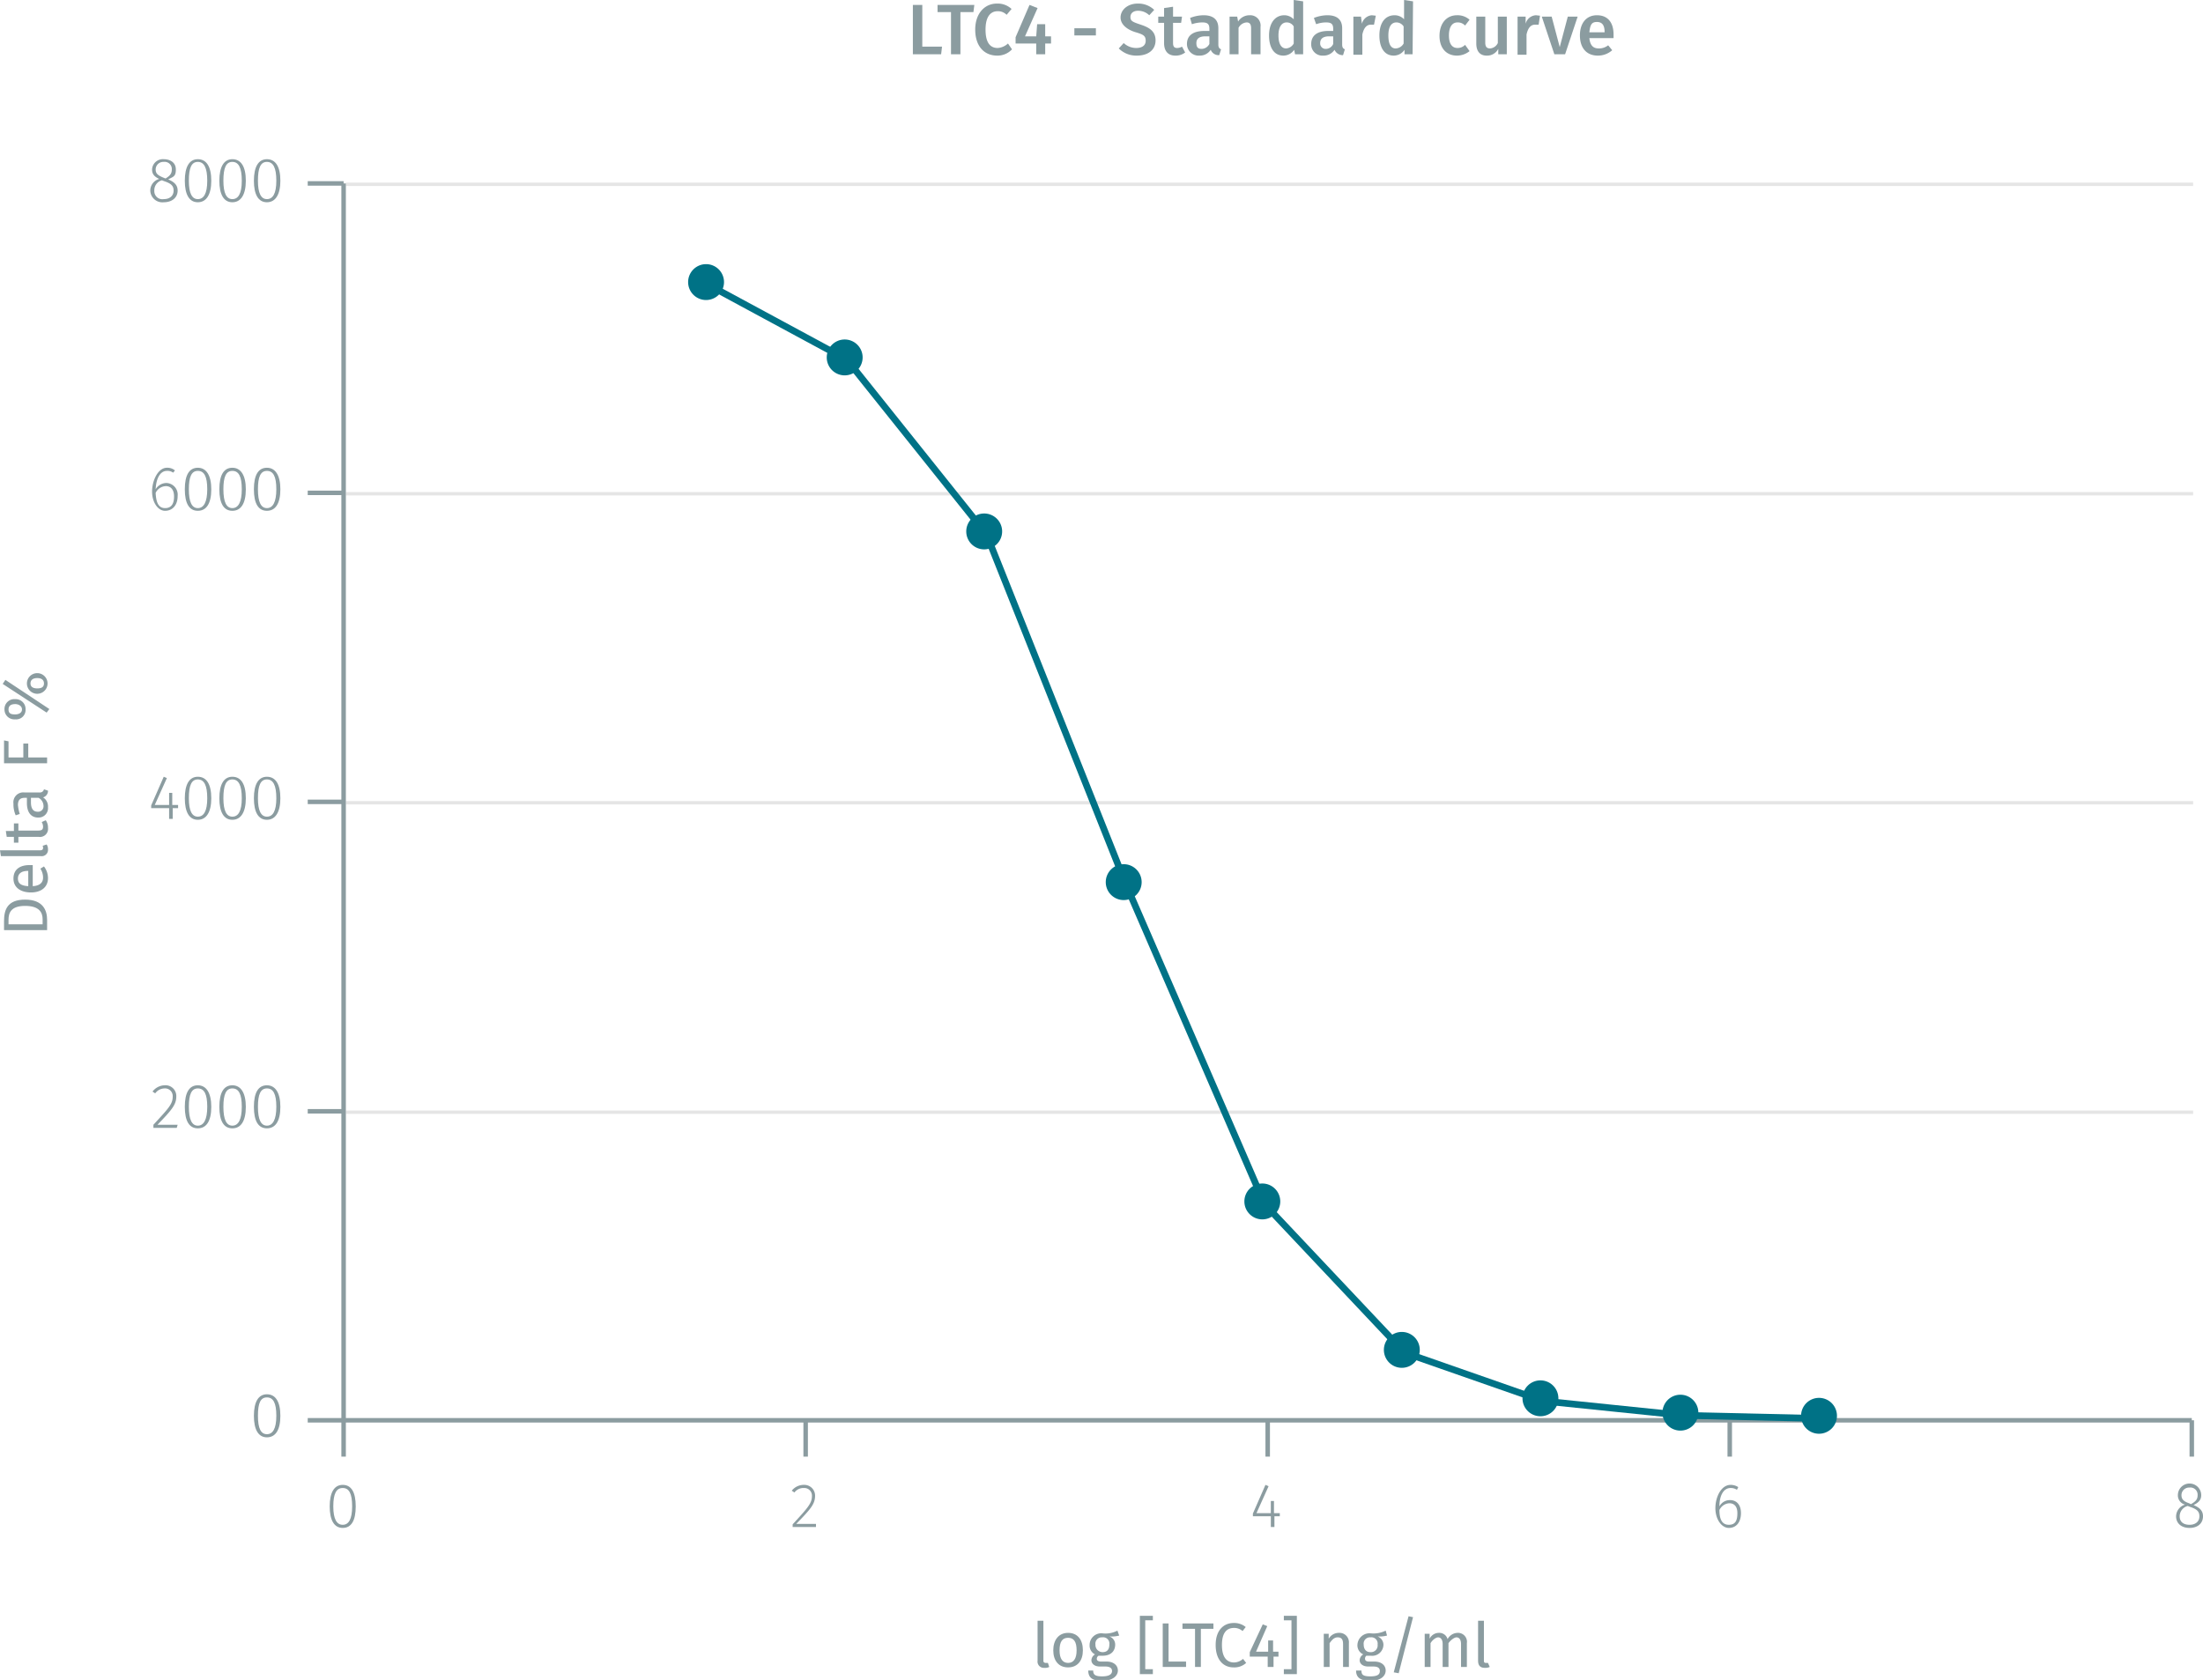 <svg xmlns="http://www.w3.org/2000/svg" xmlns:xlink="http://www.w3.org/1999/xlink" viewBox="0 0 491.1 374.6"><defs><symbol id="_1-deep-blue-circle" data-name="1-deep-blue-circle" viewBox="0 0 8 8"><path d="M8,4A4,4,0,1,1,4,0,4,4,0,0,1,8,4" fill="#007286"/></symbol></defs><title>specifications_ltc4-1</title><line x1="77.1" y1="248" x2="488.9" y2="248" fill="none" stroke="#e5e5e5" stroke-miterlimit="10" stroke-width="0.75"/><line x1="77.1" y1="179" x2="488.9" y2="179" fill="none" stroke="#e5e5e5" stroke-miterlimit="10" stroke-width="0.75"/><line x1="77.1" y1="110.1" x2="488.9" y2="110.1" fill="none" stroke="#e5e5e5" stroke-miterlimit="10" stroke-width="0.75"/><line x1="77.1" y1="41.1" x2="488.9" y2="41.1" fill="none" stroke="#e5e5e5" stroke-miterlimit="10" stroke-width="0.75"/><line x1="76.6" y1="316.7" x2="488.6" y2="316.7" fill="none" stroke="#8b9ca0" stroke-miterlimit="10"/><line x1="76.6" y1="316.7" x2="76.6" y2="324.8" fill="none" stroke="#8b9ca0" stroke-miterlimit="10"/><line x1="179.6" y1="316.7" x2="179.6" y2="324.8" fill="none" stroke="#8b9ca0" stroke-miterlimit="10"/><line x1="282.6" y1="316.7" x2="282.6" y2="324.8" fill="none" stroke="#8b9ca0" stroke-miterlimit="10"/><line x1="385.6" y1="316.7" x2="385.6" y2="324.8" fill="none" stroke="#8b9ca0" stroke-miterlimit="10"/><line x1="488.6" y1="316.7" x2="488.6" y2="324.8" fill="none" stroke="#8b9ca0" stroke-miterlimit="10"/><g style="isolation:isolate"><path d="M80.6,337.3c0,3.2-1,4.8-2.9,4.8s-2.9-1.7-2.9-4.8,1-4.8,2.9-4.8S80.6,334.1,80.6,337.3Zm-5,0c0,2.9.8,4.1,2.1,4.1s2.1-1.2,2.1-4.1-.7-4.1-2.1-4.1S75.6,334.4,75.6,337.3Z" transform="translate(-1.3 -1.4)" fill="#8b9ca0"/></g><g style="isolation:isolate"><path d="M183,334.9c0,1.9-1,3-4.2,6.3h4.4v.7h-5.2v-.6c3.4-3.7,4.3-4.7,4.3-6.3a1.7,1.7,0,0,0-1.8-1.8,2.5,2.5,0,0,0-2.1,1l-.6-.4a3.4,3.4,0,0,1,2.7-1.3A2.4,2.4,0,0,1,183,334.9Z" transform="translate(-1.3 -1.4)" fill="#8b9ca0"/></g><g style="isolation:isolate"><path d="M285.4,339.5v2.4h-.8v-2.4h-4v-.6l2.8-6.4.7.3-2.7,6h3.2v-2.7h.7v2.7h1.3v.7Z" transform="translate(-1.3 -1.4)" fill="#8b9ca0"/></g><g style="isolation:isolate"><path d="M389.4,338.8c0,2.1-1.1,3.3-2.7,3.3s-3-1.9-3-4.4,1.3-5.2,3.4-5.2a3.1,3.1,0,0,1,1.7.5l-.3.6a2.5,2.5,0,0,0-1.4-.4c-1.6,0-2.5,1.7-2.5,4.1a2.6,2.6,0,0,1,2.4-1.4C388.3,335.9,389.4,336.8,389.4,338.8Zm-.8,0c0-1.6-.8-2.2-1.8-2.2a2.6,2.6,0,0,0-2.2,1.5c0,2.1.6,3.3,2.1,3.3S388.6,340.4,388.6,338.8Z" transform="translate(-1.3 -1.4)" fill="#8b9ca0"/></g><g style="isolation:isolate"><path d="M492.4,339.5c0,1.6-1.2,2.6-3,2.6s-3-1-3-2.6a2.8,2.8,0,0,1,2-2.6,2.1,2.1,0,0,1-1.6-2.1,2.6,2.6,0,0,1,5.2,0c0,1-.5,1.6-1.7,2.2C491.7,337.6,492.4,338.3,492.4,339.5Zm-.8,0c0-1.1-.6-1.6-2.1-2.1l-.5-.2a2.4,2.4,0,0,0-1.8,2.3c0,1.3.9,1.9,2.2,1.9S491.6,340.7,491.6,339.5Zm-2.3-2.9.4.2c1.1-.6,1.5-1.1,1.5-2a1.6,1.6,0,0,0-1.8-1.7,1.7,1.7,0,0,0-1.8,1.7C487.6,335.7,488.1,336.2,489.3,336.6Z" transform="translate(-1.3 -1.4)" fill="#8b9ca0"/></g><line x1="76.6" y1="316.7" x2="76.6" y2="40.9" fill="none" stroke="#8b9ca0" stroke-miterlimit="10"/><line x1="76.6" y1="316.7" x2="68.6" y2="316.7" fill="none" stroke="#8b9ca0" stroke-miterlimit="10"/><line x1="76.6" y1="247.8" x2="68.6" y2="247.8" fill="none" stroke="#8b9ca0" stroke-miterlimit="10"/><line x1="76.6" y1="178.8" x2="68.6" y2="178.8" fill="none" stroke="#8b9ca0" stroke-miterlimit="10"/><line x1="76.6" y1="109.9" x2="68.6" y2="109.9" fill="none" stroke="#8b9ca0" stroke-miterlimit="10"/><line x1="76.6" y1="40.9" x2="68.6" y2="40.9" fill="none" stroke="#8b9ca0" stroke-miterlimit="10"/><g style="isolation:isolate"><path d="M63.8,317.1c0,3.2-1.1,4.8-3,4.8s-2.9-1.7-2.9-4.8,1-4.8,2.9-4.8S63.8,313.9,63.8,317.1Zm-5,0c0,2.9.7,4.1,2,4.1s2.1-1.2,2.1-4.1-.7-4.1-2.1-4.1S58.8,314.2,58.8,317.1Z" transform="translate(-1.3 -1.4)" fill="#8b9ca0"/></g><g style="isolation:isolate"><path d="M40.6,245.9c0,1.8-1,3-4.2,6.3h4.5l-.2.7H35.5v-.7c3.4-3.7,4.3-4.6,4.3-6.3a1.7,1.7,0,0,0-1.8-1.8,2.6,2.6,0,0,0-2.1,1.1l-.6-.4a3.5,3.5,0,0,1,2.7-1.4A2.4,2.4,0,0,1,40.6,245.9Z" transform="translate(-1.3 -1.4)" fill="#8b9ca0"/><path d="M48.4,248.2c0,3.2-1.1,4.8-3,4.8s-2.9-1.6-2.9-4.8,1-4.8,2.9-4.8S48.4,245.1,48.4,248.2Zm-5,0c0,2.9.7,4.2,2,4.2s2.1-1.3,2.1-4.2-.7-4.1-2.1-4.1S43.4,245.4,43.4,248.2Z" transform="translate(-1.3 -1.4)" fill="#8b9ca0"/><path d="M56.1,248.2c0,3.2-1.1,4.8-3,4.8s-2.9-1.6-2.9-4.8,1-4.8,2.9-4.8S56.1,245.1,56.1,248.2Zm-5,0c0,2.9.7,4.2,2,4.2s2.1-1.3,2.1-4.2-.7-4.1-2.1-4.1S51.1,245.4,51.1,248.2Z" transform="translate(-1.3 -1.4)" fill="#8b9ca0"/><path d="M63.8,248.2c0,3.2-1.1,4.8-3,4.8s-2.9-1.6-2.9-4.8,1-4.8,2.9-4.8S63.8,245.1,63.8,248.2Zm-5,0c0,2.9.7,4.2,2,4.2s2.1-1.3,2.1-4.2-.7-4.1-2.1-4.1S58.8,245.4,58.8,248.2Z" transform="translate(-1.3 -1.4)" fill="#8b9ca0"/></g><g style="isolation:isolate"><path d="M39.8,181.6V184H39v-2.4H35V181l2.8-6.4.7.3-2.7,6H39v-2.7h.7v2.7h1.3v.7Z" transform="translate(-1.3 -1.4)" fill="#8b9ca0"/><path d="M48.4,179.4c0,3.1-1.1,4.8-3,4.8s-2.9-1.7-2.9-4.8,1-4.8,2.9-4.8S48.4,176.2,48.4,179.4Zm-5,0c0,2.8.7,4.1,2,4.1s2.1-1.2,2.1-4.1-.7-4.2-2.1-4.2S43.4,176.5,43.4,179.4Z" transform="translate(-1.3 -1.4)" fill="#8b9ca0"/><path d="M56.1,179.4c0,3.1-1.1,4.8-3,4.8s-2.9-1.7-2.9-4.8,1-4.8,2.9-4.8S56.1,176.2,56.1,179.4Zm-5,0c0,2.8.7,4.1,2,4.1s2.1-1.2,2.1-4.1-.7-4.2-2.1-4.2S51.1,176.5,51.1,179.4Z" transform="translate(-1.3 -1.4)" fill="#8b9ca0"/><path d="M63.8,179.4c0,3.1-1.1,4.8-3,4.8s-2.9-1.7-2.9-4.8,1-4.8,2.9-4.8S63.8,176.2,63.8,179.4Zm-5,0c0,2.8.7,4.1,2,4.1s2.1-1.2,2.1-4.1-.7-4.2-2.1-4.2S58.8,176.5,58.8,179.4Z" transform="translate(-1.3 -1.4)" fill="#8b9ca0"/></g><g style="isolation:isolate"><path d="M40.9,112c0,2.1-1.2,3.3-2.8,3.3s-2.9-1.9-2.9-4.3,1.3-5.3,3.3-5.3a2.6,2.6,0,0,1,1.8.6l-.4.5a2.1,2.1,0,0,0-1.4-.4c-1.5,0-2.4,1.7-2.5,4.1a2.8,2.8,0,0,1,2.4-1.4A2.6,2.6,0,0,1,40.9,112Zm-.8.1c0-1.6-.8-2.3-1.8-2.3a2.6,2.6,0,0,0-2.3,1.5c.1,2.1.6,3.4,2.1,3.4S40.1,113.6,40.1,112.1Z" transform="translate(-1.3 -1.4)" fill="#8b9ca0"/><path d="M48.4,110.5c0,3.2-1.1,4.8-3,4.8s-2.9-1.6-2.9-4.8,1-4.8,2.9-4.8S48.4,107.4,48.4,110.5Zm-5,0c0,2.9.7,4.2,2,4.2s2.1-1.3,2.1-4.2-.7-4.1-2.1-4.1S43.4,107.7,43.4,110.5Z" transform="translate(-1.3 -1.4)" fill="#8b9ca0"/><path d="M56.1,110.5c0,3.2-1.1,4.8-3,4.8s-2.9-1.6-2.9-4.8,1-4.8,2.9-4.8S56.1,107.4,56.1,110.5Zm-5,0c0,2.9.7,4.2,2,4.2s2.1-1.3,2.1-4.2-.7-4.1-2.1-4.1S51.1,107.7,51.1,110.5Z" transform="translate(-1.3 -1.4)" fill="#8b9ca0"/><path d="M63.8,110.5c0,3.2-1.1,4.8-3,4.8s-2.9-1.6-2.9-4.8,1-4.8,2.9-4.8S63.8,107.4,63.8,110.5Zm-5,0c0,2.9.7,4.2,2,4.2s2.1-1.3,2.1-4.2-.7-4.1-2.1-4.1S58.8,107.7,58.8,110.5Z" transform="translate(-1.3 -1.4)" fill="#8b9ca0"/></g><g style="isolation:isolate"><path d="M40.9,43.9c0,1.6-1.3,2.6-3.1,2.6a2.7,2.7,0,0,1-3-2.6,2.7,2.7,0,0,1,2-2.6c-1.1-.5-1.6-1.1-1.6-2.1a2.4,2.4,0,0,1,2.6-2.3c1.4,0,2.7.7,2.7,2.3s-.6,1.6-1.7,2.2C40.2,42,40.9,42.7,40.9,43.9Zm-.9,0c0-1.1-.6-1.6-2.1-2.1l-.5-.2a2.3,2.3,0,0,0-1.7,2.3,1.8,1.8,0,0,0,2.1,1.9C39.1,45.8,40,45.1,40,43.9ZM37.7,41l.5.2c1-.6,1.4-1.1,1.4-2a1.6,1.6,0,0,0-1.8-1.7A1.7,1.7,0,0,0,36,39.2C36,40.1,36.5,40.5,37.7,41Z" transform="translate(-1.3 -1.4)" fill="#8b9ca0"/><path d="M48.4,41.7c0,3.1-1.1,4.8-3,4.8s-2.9-1.7-2.9-4.8,1-4.8,2.9-4.8S48.4,38.5,48.4,41.7Zm-5,0c0,2.8.7,4.1,2,4.1s2.1-1.2,2.1-4.1-.7-4.2-2.1-4.2S43.4,38.8,43.4,41.7Z" transform="translate(-1.3 -1.4)" fill="#8b9ca0"/><path d="M56.1,41.7c0,3.1-1.1,4.8-3,4.8s-2.9-1.7-2.9-4.8,1-4.8,2.9-4.8S56.1,38.5,56.1,41.7Zm-5,0c0,2.8.7,4.1,2,4.1s2.1-1.2,2.1-4.1-.7-4.2-2.1-4.2S51.1,38.8,51.1,41.7Z" transform="translate(-1.3 -1.4)" fill="#8b9ca0"/><path d="M63.8,41.7c0,3.1-1.1,4.8-3,4.8s-2.9-1.7-2.9-4.8,1-4.8,2.9-4.8S63.8,38.5,63.8,41.7Zm-5,0c0,2.8.7,4.1,2,4.1s2.1-1.2,2.1-4.1-.7-4.2-2.1-4.2S58.8,38.8,58.8,41.7Z" transform="translate(-1.3 -1.4)" fill="#8b9ca0"/></g><polyline points="406 316.3 375.1 315.6 344 312.4 313.1 301.6 281.9 268.5 251 197.2 219.9 119.1 188.8 80.2 157.9 63.5" fill="none" stroke="#007286" stroke-miterlimit="10" stroke-width="1.5"/><g style="isolation:isolate"><path d="M234.4,372.2h.5l.3.9a2,2,0,0,1-1.1.2,1.4,1.4,0,0,1-1.5-1.6v-8.9h1.3v9C233.9,372,234.1,372.2,234.4,372.2Z" transform="translate(-1.3 -1.4)" fill="#8b9ca0"/><path d="M242.7,369.4c0,2.3-1.2,3.8-3.3,3.8s-3.3-1.5-3.3-3.8,1.2-3.9,3.3-3.9S242.7,367,242.7,369.4Zm-5.2,0c0,1.9.7,2.8,1.9,2.8s1.9-.9,1.9-2.8-.6-2.8-1.9-2.8S237.5,367.5,237.5,369.4Z" transform="translate(-1.3 -1.4)" fill="#8b9ca0"/><path d="M248.6,366.3a1.9,1.9,0,0,1,1.3,1.8c0,1.5-1,2.5-2.8,2.5h-.9a.8.8,0,0,0-.4.7c0,.3.2.6,1,.6H248c1.5,0,2.5.8,2.5,2s-1.2,2.3-3.5,2.3-3.1-.8-3.1-2.3H245c0,.9.4,1.3,2,1.3s2.2-.5,2.2-1.2-.6-1-1.5-1h-1.2c-1.3,0-1.9-.7-1.9-1.4a1.6,1.6,0,0,1,.8-1.3,2.2,2.2,0,0,1-1.2-2.1,2.6,2.6,0,0,1,2.8-2.6,5.7,5.7,0,0,0,3.4-.6l.4,1.1A6.9,6.9,0,0,1,248.6,366.3Zm-3.1,1.8a1.6,1.6,0,0,0,1.6,1.7c1,0,1.5-.6,1.5-1.7a1.4,1.4,0,0,0-1.6-1.6A1.4,1.4,0,0,0,245.5,368.1Z" transform="translate(-1.3 -1.4)" fill="#8b9ca0"/><path d="M256.6,362.7v10.9h1.7v1.1h-2.9v-13h2.9v1Z" transform="translate(-1.3 -1.4)" fill="#8b9ca0"/><path d="M265.7,371.9v1.2h-5.2v-9.7h1.3v8.5Z" transform="translate(-1.3 -1.4)" fill="#8b9ca0"/><path d="M269,364.6v8.5h-1.3v-8.5h-2.8v-1.2h6.9v1.2Z" transform="translate(-1.3 -1.4)" fill="#8b9ca0"/><path d="M279,364.2l-.7.9a2.8,2.8,0,0,0-1.9-.7c-1.5,0-2.7.9-2.7,3.8s1.2,3.9,2.7,3.9a3.1,3.1,0,0,0,2-.8l.7.9a3.9,3.9,0,0,1-2.8,1c-2.3,0-4-1.7-4-5s1.8-4.9,4-4.9A4,4,0,0,1,279,364.2Z" transform="translate(-1.3 -1.4)" fill="#8b9ca0"/><path d="M285.2,370.8v2.3h-1.3v-2.3h-4v-1l2.9-6.2,1,.4-2.5,5.7H284v-2.5h1.1v2.5h1.2v1.1Z" transform="translate(-1.3 -1.4)" fill="#8b9ca0"/><path d="M287.5,374.7v-1.1h1.7V362.7h-1.7v-1h2.9v13Z" transform="translate(-1.3 -1.4)" fill="#8b9ca0"/><path d="M302,367.8v5.3h-1.3V368c0-1.1-.4-1.5-1.2-1.5s-1.3.6-1.8,1.3v5.3h-1.3v-7.4h1.1v1.1a2.6,2.6,0,0,1,2.3-1.3A2.1,2.1,0,0,1,302,367.8Z" transform="translate(-1.3 -1.4)" fill="#8b9ca0"/><path d="M308.4,366.3a2,2,0,0,1,1.3,1.8,2.5,2.5,0,0,1-2.8,2.5h-1a.8.8,0,0,0-.3.7c0,.3.2.6.9.6h1.2c1.5,0,2.5.8,2.5,2s-1.1,2.3-3.4,2.3-3.2-.8-3.2-2.3h1.2c0,.9.3,1.3,2,1.3s2.1-.5,2.1-1.2-.5-1-1.5-1h-1.1c-1.3,0-1.9-.7-1.9-1.4a1.6,1.6,0,0,1,.8-1.3,2.2,2.2,0,0,1-1.3-2.1,2.7,2.7,0,0,1,2.9-2.6,6.1,6.1,0,0,0,3.4-.6l.3,1.1A6.6,6.6,0,0,1,308.4,366.3Zm-3.1,1.8c0,1,.5,1.7,1.5,1.7a1.5,1.5,0,0,0,1.6-1.7,1.4,1.4,0,0,0-1.6-1.6A1.4,1.4,0,0,0,305.3,368.1Z" transform="translate(-1.3 -1.4)" fill="#8b9ca0"/><path d="M313.1,374.5l-1.1-.2,3.3-12.5,1,.2Z" transform="translate(-1.3 -1.4)" fill="#8b9ca0"/><path d="M328.3,367.8v5.3H327V368c0-1.1-.5-1.5-1-1.5s-1.3.6-1.8,1.3v5.3h-1.3V368c0-1.1-.5-1.5-1-1.5s-1.3.6-1.7,1.3v5.3h-1.3v-7.4H320v1.1a2.3,2.3,0,0,1,2.1-1.3,1.9,1.9,0,0,1,1.9,1.4,2.6,2.6,0,0,1,2.2-1.4A2,2,0,0,1,328.3,367.8Z" transform="translate(-1.3 -1.4)" fill="#8b9ca0"/><path d="M332.5,372.2h.5l.4.9a2.3,2.3,0,0,1-1.1.2c-1,0-1.5-.5-1.5-1.6v-8.9h1.3v9C332.1,372,332.2,372.2,332.5,372.2Z" transform="translate(-1.3 -1.4)" fill="#8b9ca0"/></g><g style="isolation:isolate"><path d="M6.9,202c4,0,4.9,2.4,4.9,4.5v2.3H2.2v-2C2.2,204.3,2.9,202,6.9,202Zm3.9,5.5v-1.1c0-1.5-.7-3-3.9-3s-3.7,1.6-3.7,3.1v1Z" transform="translate(-1.3 -1.4)" fill="#8b9ca0"/><path d="M8.6,194.3V199c1.7-.1,2.3-.9,2.3-1.9a3.6,3.6,0,0,0-.6-2l.8-.5a4.3,4.3,0,0,1,.9,2.6c0,2-1.5,3.2-3.8,3.2s-3.9-1.1-3.9-3.1,1.4-3,3.6-3Zm-1.1,1.3c-1.4,0-2.2.6-2.2,1.7s.7,1.6,2.3,1.7v-3.4Z" transform="translate(-1.3 -1.4)" fill="#8b9ca0"/><path d="M10.9,190.5a.9.9,0,0,0-.1-.5l.9-.3a2,2,0,0,1,.3,1.1,1.4,1.4,0,0,1-1.6,1.5H1.5L1.3,191h9C10.7,191,10.9,190.8,10.9,190.5Z" transform="translate(-1.3 -1.4)" fill="#8b9ca0"/><path d="M12,186a1.8,1.8,0,0,1-2.1,2H5.4v1.3h-1V188H2.8l-.2-1.3H4.4V185h1v1.6H9.8c.8,0,1.1-.2,1.1-.9a2.2,2.2,0,0,0-.3-1l.9-.4A2.8,2.8,0,0,1,12,186Z" transform="translate(-1.3 -1.4)" fill="#8b9ca0"/><path d="M11.1,177.4l.9.3a1.5,1.5,0,0,1-1.1,1.5,2.4,2.4,0,0,1,1.1,2.2,2.1,2.1,0,0,1-2.2,2.3c-1.6,0-2.5-1.2-2.5-3.2v-1.2H6.8c-1.1,0-1.5.6-1.5,1.6a10,10,0,0,0,.4,2l-.9.3a6,6,0,0,1-.5-2.6,2.2,2.2,0,0,1,2.4-2.5h3.4A.9.9,0,0,0,11.1,177.4Zm-1.2,1.9H8.2v1q0,2.1,1.5,2.1a1.2,1.2,0,0,0,1.3-1.3A2.1,2.1,0,0,0,9.9,179.3Z" transform="translate(-1.3 -1.4)" fill="#8b9ca0"/><path d="M3.2,170.3H6.5v-3.1H7.6v3.1h4.2v1.3H2.2v-5.1l1,.2Z" transform="translate(-1.3 -1.4)" fill="#8b9ca0"/><path d="M12.3,159.5l-.6.8-9.8-6.4.6-.9Zm-7.6-2.2A2.2,2.2,0,0,1,7,159.6a2.1,2.1,0,0,1-2.3,2.2,2.2,2.2,0,0,1-2.4-2.2A2.2,2.2,0,0,1,4.7,157.3Zm0,3.4c.7,0,1.5-.3,1.5-1.1s-.8-1.2-1.5-1.2-1.5.2-1.5,1.2S3.9,160.7,4.7,160.7Zm4.9-9.2a2.3,2.3,0,1,1,0,4.6,2.3,2.3,0,0,1,0-4.6Zm0,3.4c.8,0,1.5-.2,1.5-1.1s-.7-1.2-1.5-1.2-1.5.3-1.5,1.2S8.9,154.9,9.6,154.9Z" transform="translate(-1.3 -1.4)" fill="#8b9ca0"/></g><g style="isolation:isolate"><path d="M211.3,11.8l-.2,1.7h-6.3V2.5h2.1v9.3Z" transform="translate(-1.3 -1.4)" fill="#8b9ca0"/><path d="M215.4,4.1v9.4h-2.1V4.1h-3V2.5h8.2l-.2,1.6Z" transform="translate(-1.3 -1.4)" fill="#8b9ca0"/><path d="M226.8,3.4l-1.1,1.3a2.7,2.7,0,0,0-2-.8C222.2,3.9,221,5,221,8s1.1,4.1,2.7,4.1a3.7,3.7,0,0,0,2.3-1l.9,1.3a4.4,4.4,0,0,1-3.3,1.4c-2.9,0-4.9-2.1-4.9-5.8s2.2-5.8,4.8-5.8A4.5,4.5,0,0,1,226.8,3.4Z" transform="translate(-1.3 -1.4)" fill="#8b9ca0"/><path d="M234.3,11.1v2.4h-2V11.1h-4.6V9.7l3.1-7.2,1.8.7-2.8,6.3h2.5l.2-2.7h1.8V9.5h1.3v1.6Z" transform="translate(-1.3 -1.4)" fill="#8b9ca0"/><path d="M245.6,7.7V9.3h-4.8V7.7Z" transform="translate(-1.3 -1.4)" fill="#8b9ca0"/><path d="M258.6,3.6l-1.1,1.2a3.6,3.6,0,0,0-2.5-1c-1,0-1.7.5-1.7,1.4s.5,1.1,2.3,1.7,3.3,1.4,3.3,3.5-1.6,3.4-4.2,3.4a5.5,5.5,0,0,1-4-1.6l1.1-1.2a4.1,4.1,0,0,0,2.8,1.1c1.2,0,2.1-.5,2.1-1.6s-.5-1.4-2.2-1.9-3.4-1.6-3.4-3.3,1.6-3.1,3.8-3.1A5.1,5.1,0,0,1,258.6,3.6Z" transform="translate(-1.3 -1.4)" fill="#8b9ca0"/><path d="M263.3,13.8c-1.6,0-2.5-1-2.5-2.8V6.5h-1.3V5.1h1.3V3.2l2-.3V5.1h2l-.2,1.4h-1.8V11c0,.8.3,1.1.9,1.1a2.3,2.3,0,0,0,1.1-.3l.7,1.3A3.4,3.4,0,0,1,263.3,13.8Z" transform="translate(-1.3 -1.4)" fill="#8b9ca0"/><path d="M273.5,12.4l-.4,1.3a1.9,1.9,0,0,1-1.9-1.2,2.9,2.9,0,0,1-2.5,1.3,2.6,2.6,0,0,1-2.8-2.6c0-1.9,1.4-2.9,3.9-2.9h1.1V7.8c0-1.1-.5-1.4-1.6-1.4a7.4,7.4,0,0,0-2.3.4l-.4-1.4a8.4,8.4,0,0,1,3-.6c2.3,0,3.3,1.1,3.3,2.9v3.6C272.9,12,273.1,12.2,273.5,12.4Zm-2.6-1.2V9.5H270c-1.3,0-2,.5-2,1.5s.4,1.3,1.2,1.3A2,2,0,0,0,270.9,11.2Z" transform="translate(-1.3 -1.4)" fill="#8b9ca0"/><path d="M282.3,7.4v6.1h-2.1V7.7c0-1-.4-1.3-1-1.3a2.2,2.2,0,0,0-1.8,1.2v5.9h-2V5.1h1.7l.2,1.1a3,3,0,0,1,2.6-1.4A2.3,2.3,0,0,1,282.3,7.4Z" transform="translate(-1.3 -1.4)" fill="#8b9ca0"/><path d="M291.8,13.5H290l-.2-1a2.9,2.9,0,0,1-2.4,1.3c-2.1,0-3.2-1.8-3.2-4.5s1.3-4.5,3.4-4.5a2.9,2.9,0,0,1,2.1.9V1.4l2.1.3Zm-2.1-2.4V7.3a1.8,1.8,0,0,0-1.6-.9c-1,0-1.8.9-1.8,2.9s.7,2.9,1.7,2.9A2.1,2.1,0,0,0,289.7,11.1Z" transform="translate(-1.3 -1.4)" fill="#8b9ca0"/><path d="M301.1,12.4l-.4,1.3a2,2,0,0,1-1.9-1.2,2.9,2.9,0,0,1-2.5,1.3,2.5,2.5,0,0,1-2.7-2.6c0-1.9,1.4-2.9,3.8-2.9h1.1V7.8c0-1.1-.5-1.4-1.6-1.4a6.4,6.4,0,0,0-2.2.4l-.5-1.4a8.4,8.4,0,0,1,3-.6c2.3,0,3.3,1.1,3.3,2.9v3.6C300.5,12,300.7,12.2,301.1,12.4Zm-2.6-1.2V9.5h-.9c-1.3,0-2,.5-2,1.5a1.2,1.2,0,0,0,1.2,1.3A1.8,1.8,0,0,0,298.5,11.2Z" transform="translate(-1.3 -1.4)" fill="#8b9ca0"/><path d="M308,4.9l-.4,2h-.7c-1,0-1.6.8-1.9,2.2v4.5h-2V5.1h1.7l.2,1.6a2.5,2.5,0,0,1,2.2-1.9Z" transform="translate(-1.3 -1.4)" fill="#8b9ca0"/><path d="M316.2,13.5h-1.8v-1a2.9,2.9,0,0,1-2.4,1.3c-2.1,0-3.2-1.8-3.2-4.5s1.2-4.5,3.4-4.5a2.9,2.9,0,0,1,2.1.9V1.4l2,.3Zm-2-2.4V7.3a1.9,1.9,0,0,0-1.6-.9c-1.1,0-1.8.9-1.8,2.9s.6,2.9,1.6,2.9A2.1,2.1,0,0,0,314.2,11.1Z" transform="translate(-1.3 -1.4)" fill="#8b9ca0"/><path d="M328.9,5.8l-1,1.3a2.2,2.2,0,0,0-1.7-.7c-1.1,0-1.9.9-1.9,2.9s.8,2.8,1.9,2.8a2.3,2.3,0,0,0,1.7-.7l1,1.4a4.5,4.5,0,0,1-2.8,1c-2.4,0-3.9-1.7-3.9-4.4s1.5-4.6,3.9-4.6A4,4,0,0,1,328.9,5.8Z" transform="translate(-1.3 -1.4)" fill="#8b9ca0"/><path d="M335.3,13.5V12.3a2.8,2.8,0,0,1-2.6,1.5c-1.5,0-2.3-1-2.3-2.7v-6h2v5.8c0,1,.4,1.3,1.1,1.3a2.1,2.1,0,0,0,1.7-1.2V5.1h2v8.4Z" transform="translate(-1.3 -1.4)" fill="#8b9ca0"/><path d="M344.6,4.9l-.3,2h-.8c-1,0-1.6.8-1.9,2.2v4.5h-2V5.1h1.8V6.7a2.5,2.5,0,0,1,2.3-1.9Z" transform="translate(-1.3 -1.4)" fill="#8b9ca0"/><path d="M347.8,13.5,345,5.1h2.2l1.8,6.8,1.8-6.8H353l-2.8,8.4Z" transform="translate(-1.3 -1.4)" fill="#8b9ca0"/><path d="M361,9.9h-5.4c.2,1.8,1,2.3,2.1,2.3a3.3,3.3,0,0,0,2.1-.7l.9,1.1a4.8,4.8,0,0,1-3.2,1.2c-2.6,0-4-1.8-4-4.5s1.4-4.5,3.8-4.5S361,6.4,361,9.1Zm-2-1.4c0-1.4-.5-2.2-1.7-2.2s-1.5.6-1.7,2.3H359Z" transform="translate(-1.3 -1.4)" fill="#8b9ca0"/></g><use width="8" height="8" transform="translate(153.4 58.9)" xlink:href="#_1-deep-blue-circle"/><use width="8" height="8" transform="translate(184.3 75.7)" xlink:href="#_1-deep-blue-circle"/><use width="8" height="8" transform="translate(215.4 114.5)" xlink:href="#_1-deep-blue-circle"/><use width="8" height="8" transform="translate(246.5 192.7)" xlink:href="#_1-deep-blue-circle"/><use width="8" height="8" transform="translate(277.4 263.9)" xlink:href="#_1-deep-blue-circle"/><use width="8" height="8" transform="translate(308.5 297)" xlink:href="#_1-deep-blue-circle"/><use width="8" height="8" transform="translate(339.4 307.8)" xlink:href="#_1-deep-blue-circle"/><use width="8" height="8" transform="translate(370.6 311)" xlink:href="#_1-deep-blue-circle"/><use width="8" height="8" transform="translate(401.5 311.7)" xlink:href="#_1-deep-blue-circle"/></svg>